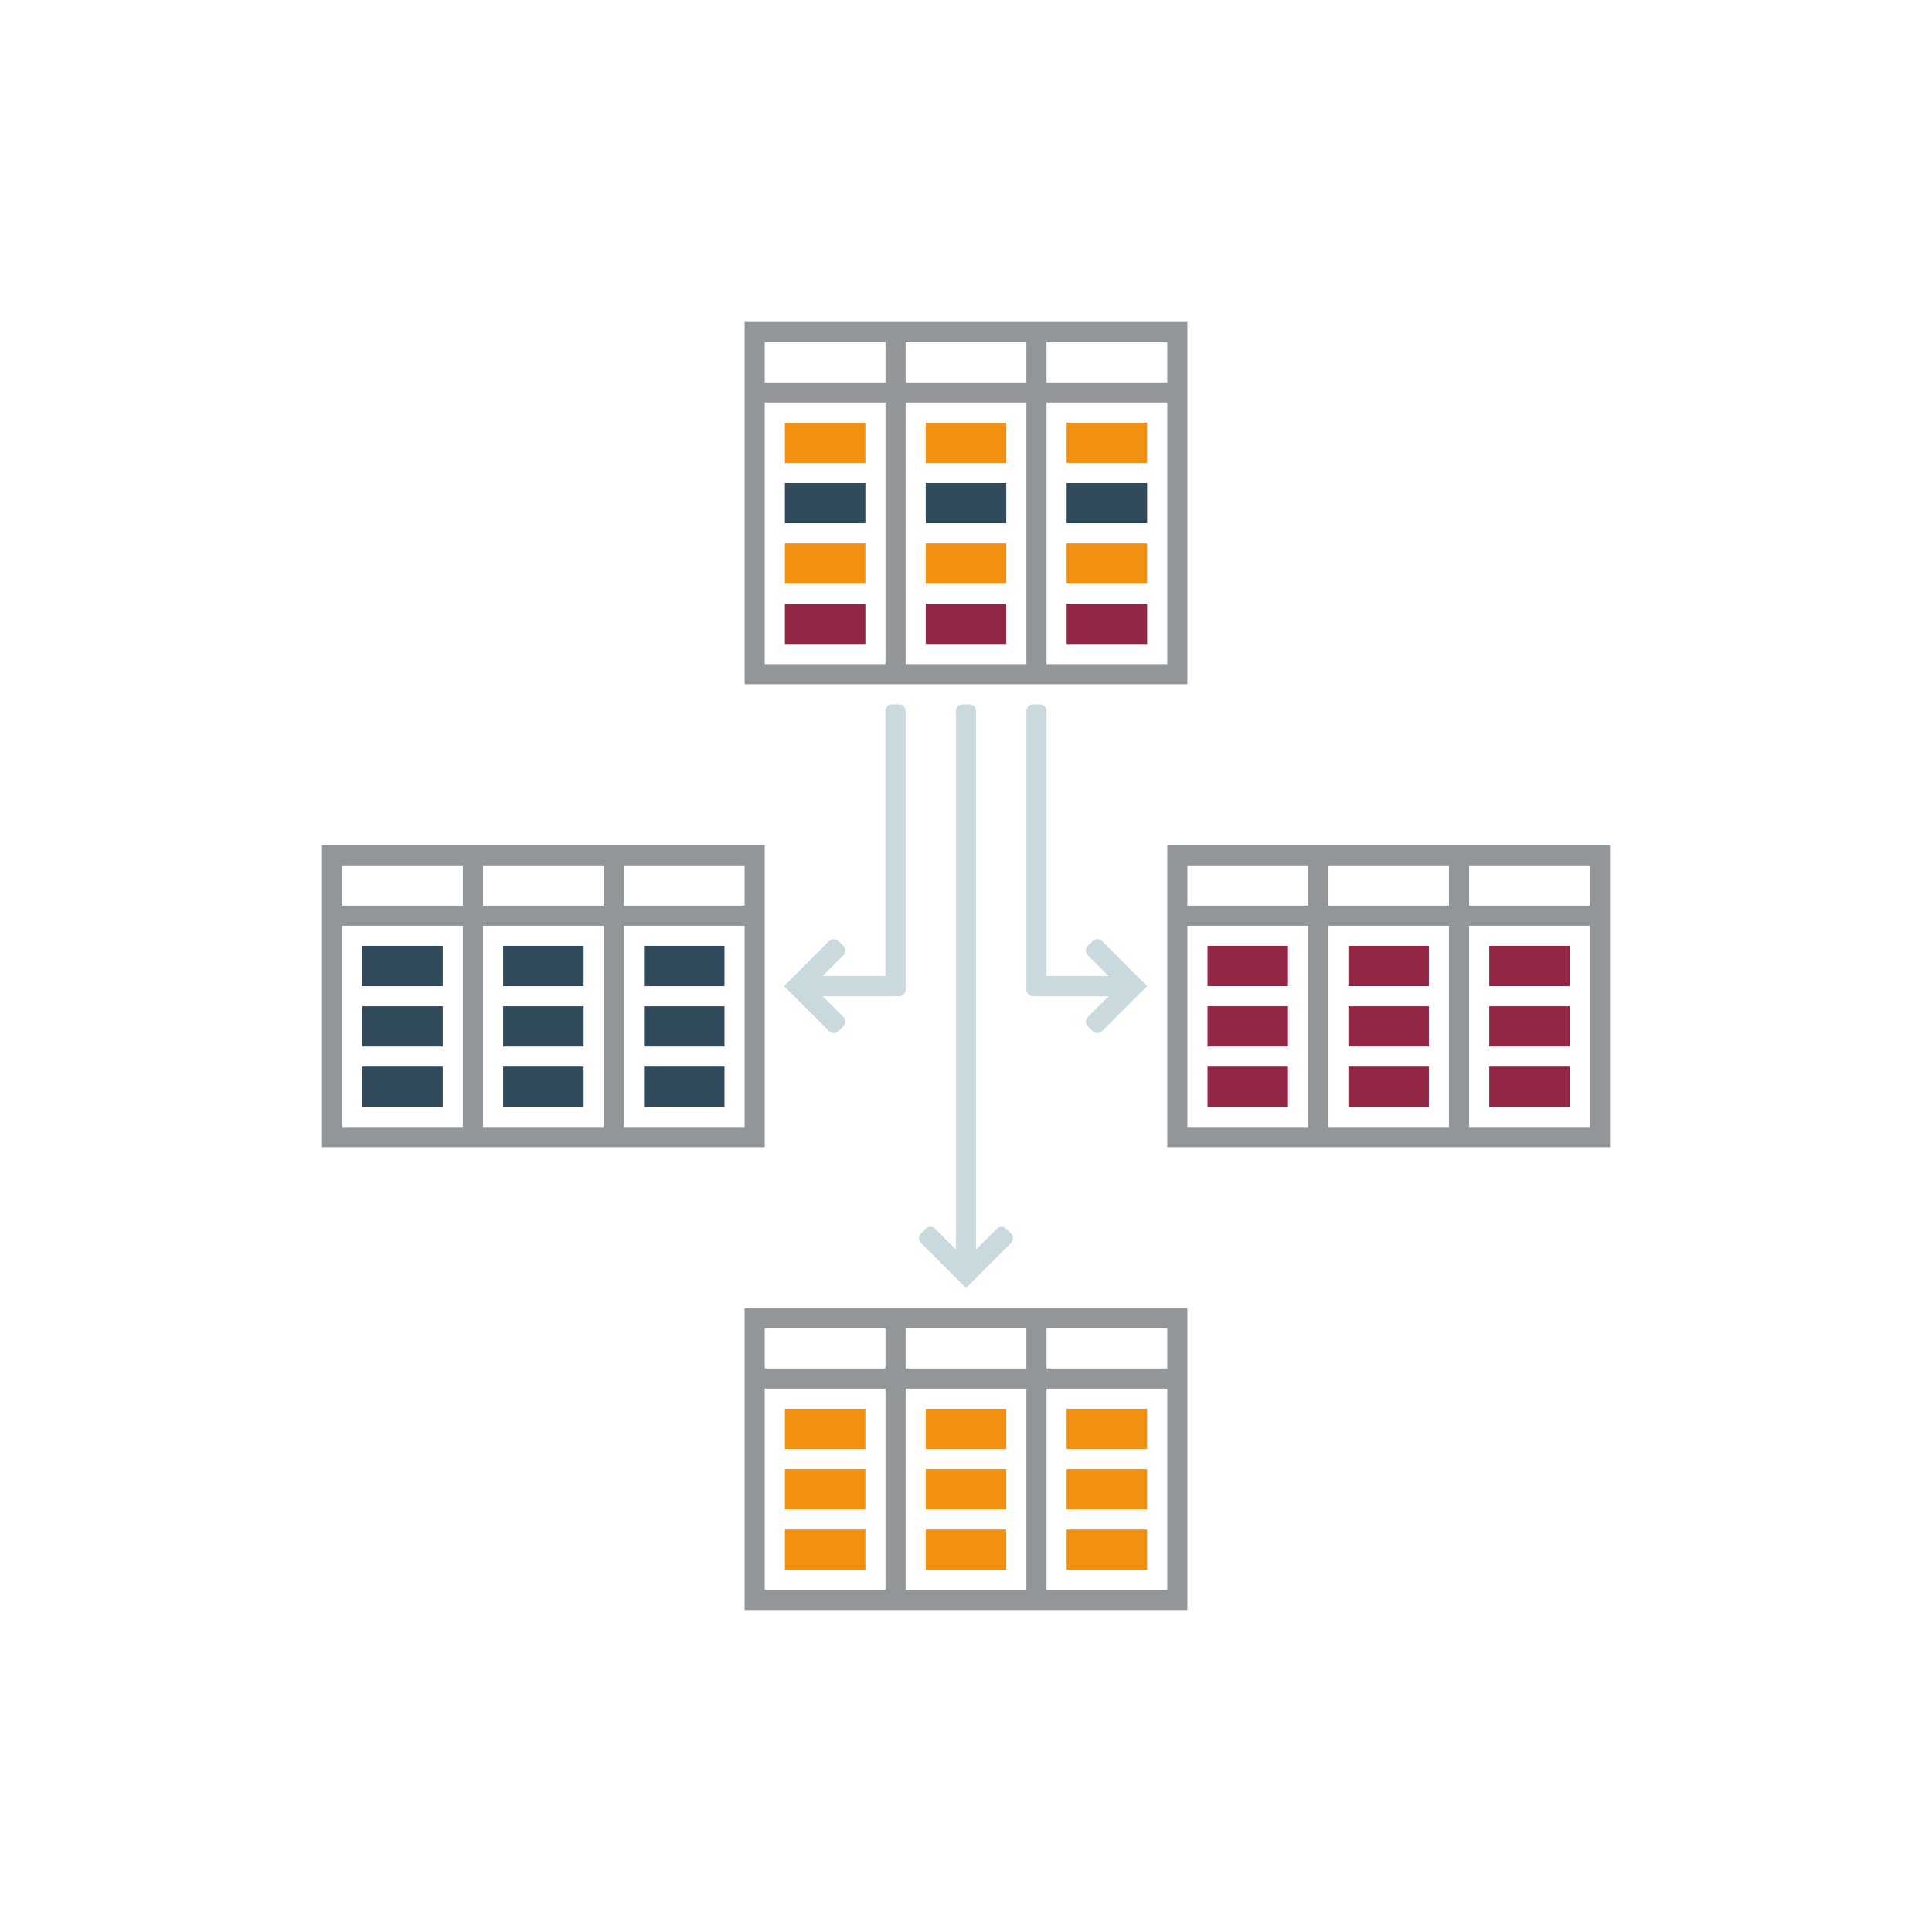 <svg id="Icons" xmlns="http://www.w3.org/2000/svg" viewBox="0 0 288 288"><defs><style>.cls-1{fill:#939699;}.cls-2{fill:#f29111;}.cls-3{fill:#324b5c;}.cls-4{fill:#942645;}.cls-5{fill:#cad9de;}</style></defs><title>campaign_oracle-partitioning_detailed</title><path class="cls-1" d="M111,48v54h66V48Zm45,3h18v6H156Zm-21,0h18v6H135Zm-21,0h18v6H114Zm0,48V60h18V99Zm21,0V60h18V99Zm21,0V60h18V99Z"/><path class="cls-1" d="M111,195v45h66V195Zm45,3h18v6H156Zm-21,0h18v6H135Zm-21,0h18v6H114Zm0,39V207h18v30Zm21,0V207h18v30Zm21,0V207h18v30Z"/><path class="cls-2" d="M159,234h12v-6H159Zm0-24v6h12v-6Zm0,15h12v-6H159Z"/><path class="cls-2" d="M138,210v6h12v-6Zm0,15h12v-6H138Zm0,9h12v-6H138Z"/><path class="cls-2" d="M117,234h12v-6H117Zm0-9h12v-6H117Zm0-15v6l12,0v-6Z"/><path class="cls-1" d="M48,126v45h66V126Zm45,3h18v6H93Zm-21,0H90v6H72Zm-21,0H69v6H51Zm0,39V138H69v30Zm21,0V138H90v30Zm21,0V138h18v30Z"/><path class="cls-3" d="M96,156h12v-6H96Zm0-15v6h12v-6Z"/><path class="cls-3" d="M75,147H87v-6H75Zm0,9H87v-6H75Zm0,9H87v-6H75Zm21-6v6h12v-6Z"/><path class="cls-3" d="M54,165H66v-6H54Zm0-9H66v-6H54Zm0-15v6l12,0v-6Z"/><path class="cls-1" d="M174,126v45h66V126Zm45,3h18v6H219Zm-21,0h18v6H198Zm-21,0h18v6H177Zm0,39V138h18v30Zm21,0V138h18v30Zm21,0V138h18v30Z"/><path class="cls-4" d="M222,156h12v-6H222Zm0-15v6h12v-6Z"/><path class="cls-4" d="M201,141v6h12v-6Zm0,15h12v-6H201Z"/><path class="cls-4" d="M180,156h12v-6H180Zm54,9H222v-6h12Zm-21,0H201v-6h12Zm-33,0h12v-6H180Zm0-24v6l12,0v-6Z"/><rect class="cls-2" x="117" y="63" width="12" height="6"/><rect class="cls-3" x="117" y="72" width="12" height="6"/><rect class="cls-2" x="117" y="81" width="12" height="6"/><rect class="cls-2" x="138" y="63" width="12" height="6"/><rect class="cls-3" x="138" y="72" width="12" height="6"/><rect class="cls-4" x="138" y="90" width="12" height="6"/><rect class="cls-4" x="159" y="90" width="12" height="6"/><rect class="cls-4" x="117" y="90" width="12" height="6"/><rect class="cls-2" x="138" y="81" width="12" height="6"/><rect class="cls-2" x="159" y="63" width="12" height="6"/><rect class="cls-3" x="159" y="72" width="12" height="6"/><rect class="cls-2" x="159" y="81" width="12" height="6"/><path class="cls-5" d="M134,105h-1a1,1,0,0,0-1,1v39.5h-9.382l3.09-3.089a1,1,0,0,0,0-1.412l-.707-.707a1,1,0,0,0-1.412,0L116.882,147l6.707,6.708a1,1,0,0,0,1.412,0l.707-.706a1,1,0,0,0,0-1.413l-3.09-3.089H134a1,1,0,0,0,1-1V106A1,1,0,0,0,134,105Z"/><path class="cls-5" d="M164.292,140.292a1,1,0,0,0-1.412,0l-.706.706a1,1,0,0,0,0,1.413l3.09,3.089H156V106a1,1,0,0,0-1-1h-1a1,1,0,0,0-1,1v41.5a1,1,0,0,0,1,1h11.264l-3.09,3.089a1,1,0,0,0,0,1.412l.706.707a1,1,0,0,0,1.412,0L171,147Z"/><path class="cls-5" d="M150,183.174a1,1,0,0,0-1.413,0l-3.089,3.09V106a1,1,0,0,0-1-1h-1a1,1,0,0,0-1,1v80.264l-3.089-3.09a1,1,0,0,0-1.412,0l-.707.706a1,1,0,0,0,0,1.412L144,192l6.708-6.708a1,1,0,0,0,0-1.412Z"/></svg>
